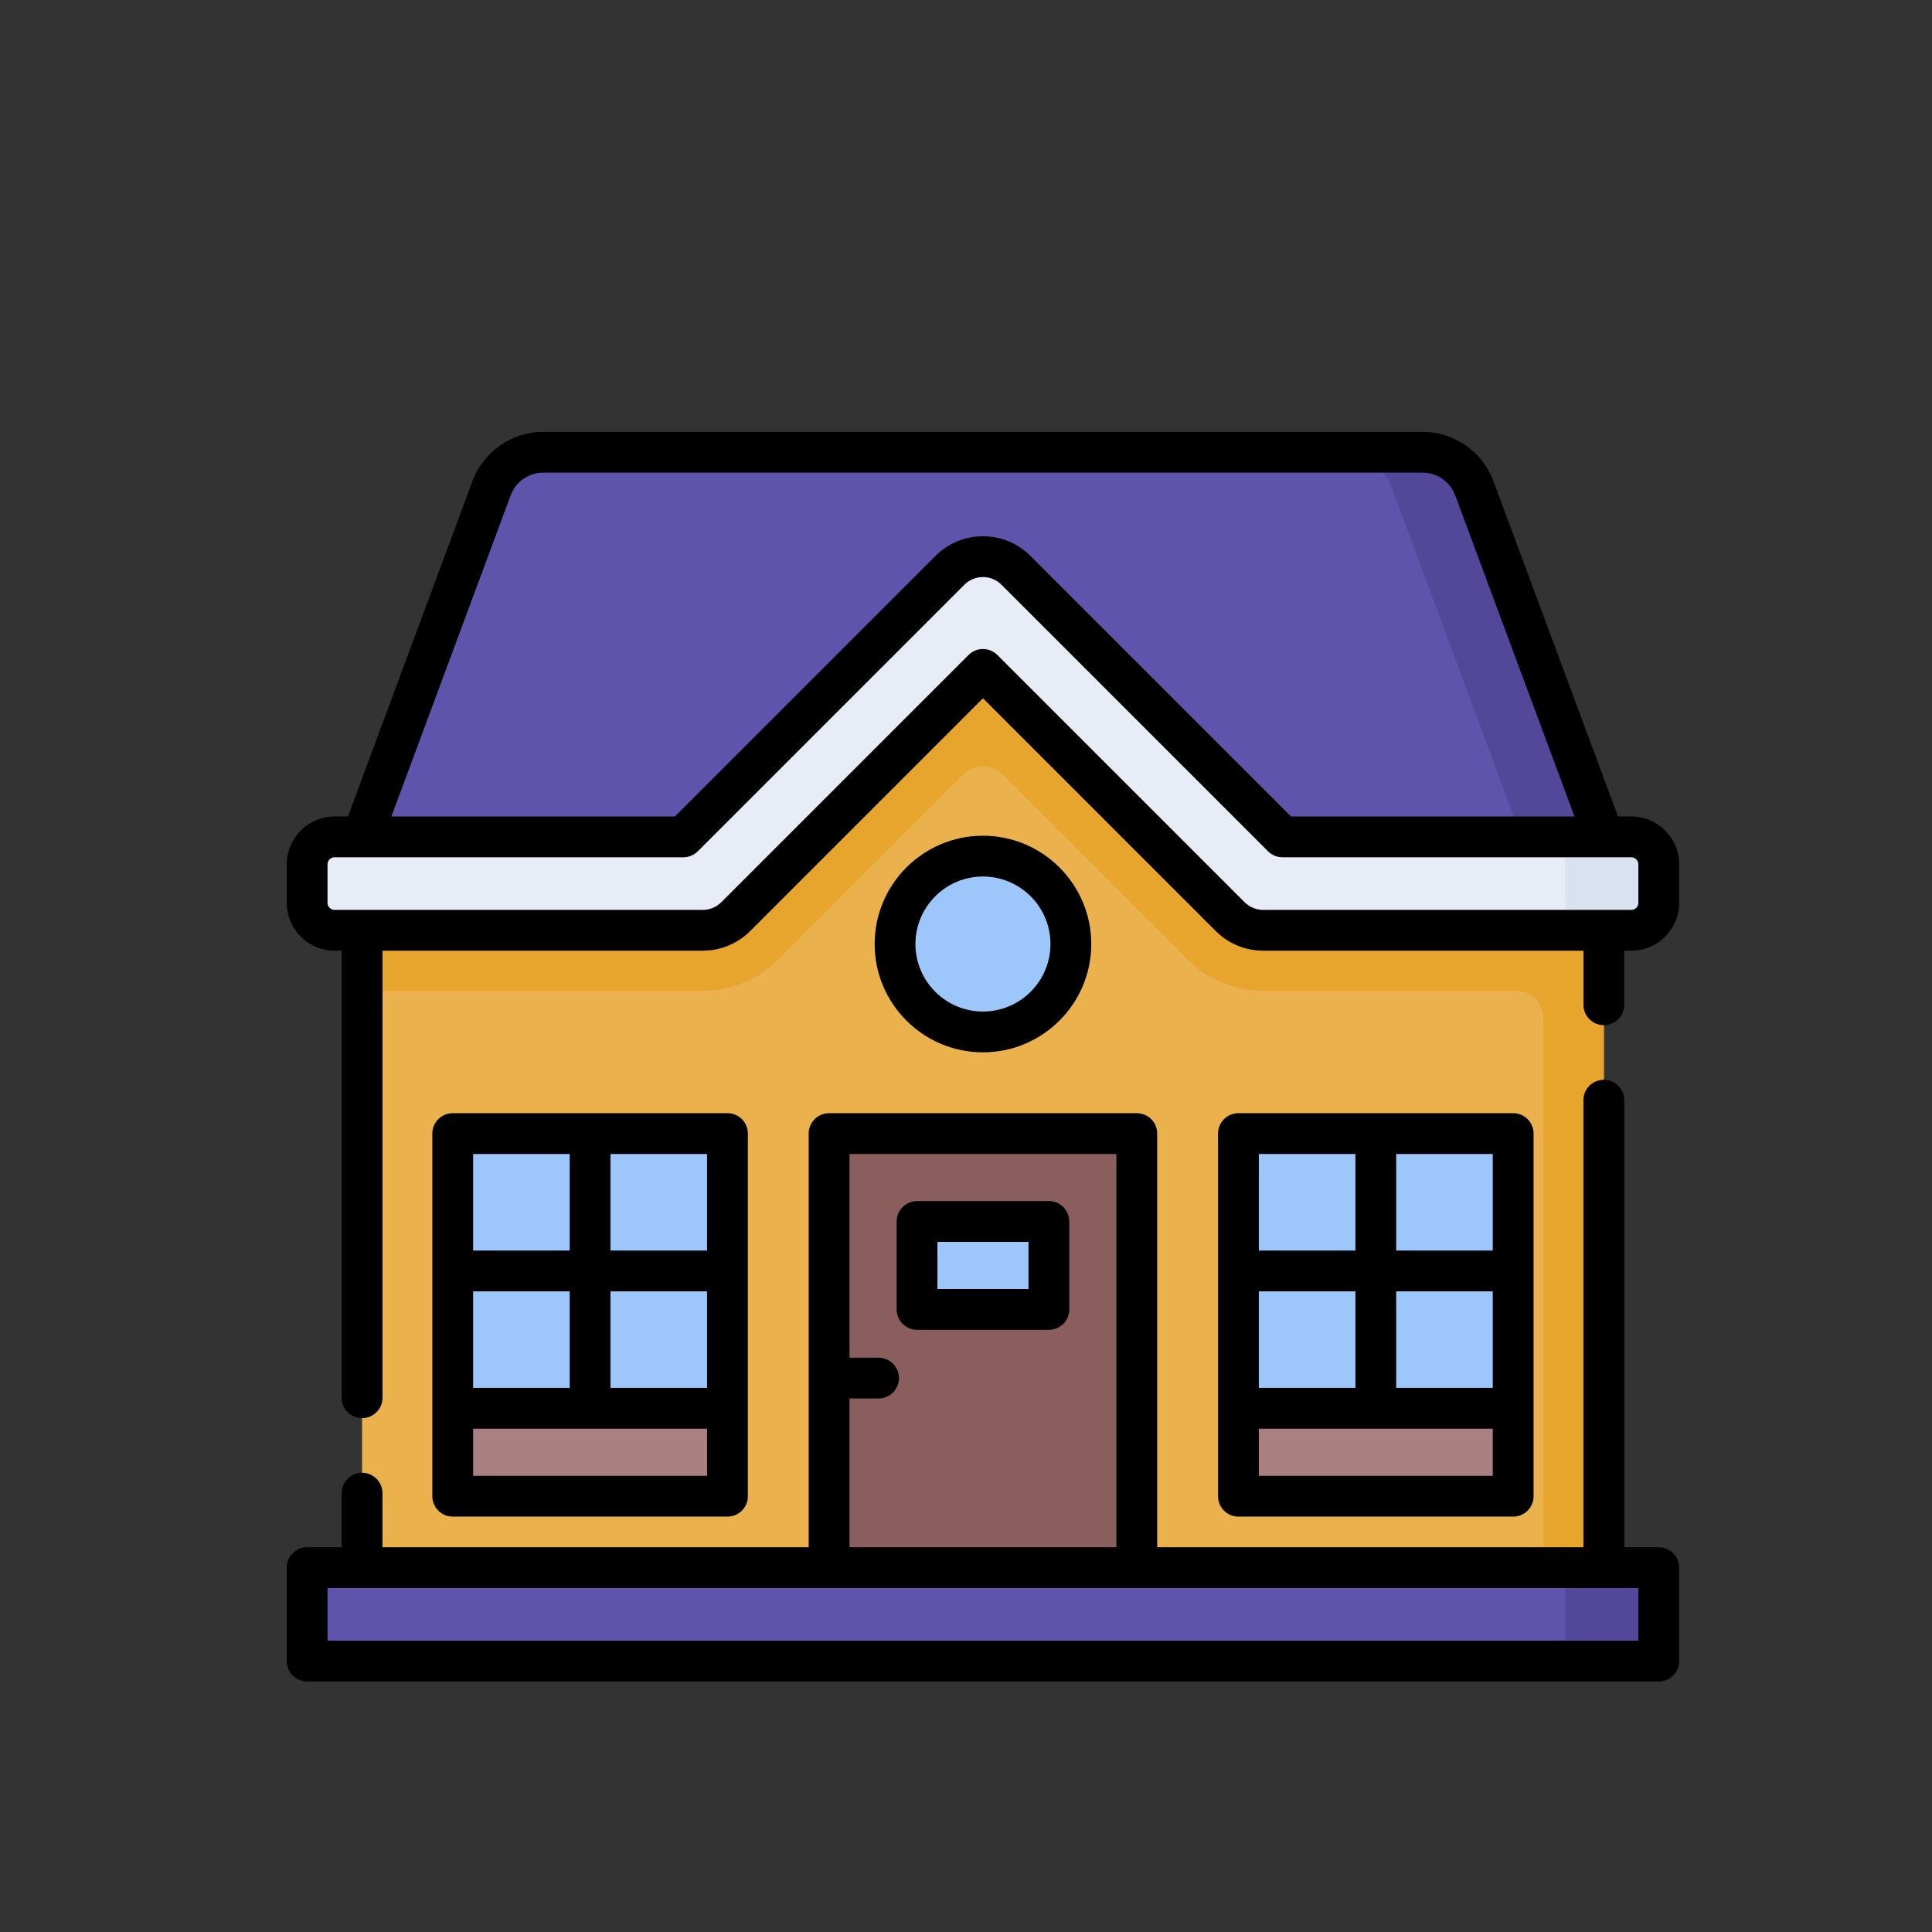 <?xml version="1.0" encoding="UTF-8"?>
<!DOCTYPE svg PUBLIC "-//W3C//DTD SVG 1.1//EN" "http://www.w3.org/Graphics/SVG/1.1/DTD/svg11.dtd">
<!-- Creator: CorelDRAW 2020 (64 Bit) -->
<svg xmlns="http://www.w3.org/2000/svg" xml:space="preserve" width="50mm" height="50mm" version="1.1" style="shape-rendering:geometricPrecision; text-rendering:geometricPrecision; image-rendering:optimizeQuality; fill-rule:evenodd; clip-rule:evenodd"
viewBox="0 0 970.64 970.64"
 xmlns:xlink="http://www.w3.org/1999/xlink"
 xmlns:xodm="http://www.corel.com/coreldraw/odm/2003"
 enable-background="new 0 0 512 512">
 <rect x="0" y="0" width="970.64" height="970.64" fill="#333333" stroke="none"/>
 <defs>
  <style type="text/css">
   <![CDATA[
    .fil10 {fill:none}
    .fil9 {fill:black;fill-rule:nonzero}
    .fil3 {fill:#524798;fill-rule:nonzero}
    .fil2 {fill:#5E54AC;fill-rule:nonzero}
    .fil8 {fill:#8B5E5E;fill-rule:nonzero}
    .fil6 {fill:#9DC6FB;fill-rule:nonzero}
    .fil7 {fill:#AA8080;fill-rule:nonzero}
    .fil5 {fill:#D8E2F1;fill-rule:nonzero}
    .fil1 {fill:#E7A52E;fill-rule:nonzero}
    .fil4 {fill:#E7ECF6;fill-rule:nonzero}
    .fil0 {fill:#EAB14D;fill-rule:nonzero}
   ]]>
  </style>
 </defs>
 <g id="Camada_x0020_1">
  <g id="_2067785928208">
   <g>
    <g>
     <path class="fil0" d="M493.84 336.31l124.25 124.19c4.4,4.4 10.37,6.87 16.59,6.87l171.09 -0 0 320.21 -623.86 0 0 -320.21 171.09 0c6.22,0 12.19,-2.47 16.59,-6.87l124.25 -124.2z"/>
    </g>
    <g>
     <path class="fil1" d="M634.68 467.38c-6.22,0 -12.19,-2.47 -16.59,-6.87l-124.25 -124.2 -124.25 124.19c-4.4,4.4 -10.37,6.87 -16.59,6.87l-171.1 -0 0 30.37 171.15 0c14.38,0 27.9,-5.6 38.06,-15.77l92.96 -92.96c5.39,-5.39 14.13,-5.39 19.52,0l92.96 92.96c10.17,10.17 23.69,15.77 38.06,15.77l126.98 0c7.62,0 13.8,6.18 13.8,13.8l0 276.04 30.36 0 0 -320.21 -171.09 0z"/>
    </g>
    <g>
     <path class="fil2" d="M477.25 286.54c9.16,-9.16 24.02,-9.16 33.18,0l133.91 133.91 161.43 0 -65.09 -175.24c-4.02,-10.81 -14.34,-17.99 -25.88,-17.99l-441.93 0c-11.54,0 -21.86,7.17 -25.88,17.99l-65.09 175.24 161.43 -0 133.91 -133.91z"/>
    </g>
    <g>
     <path class="fil3" d="M740.68 245.21c-4.02,-10.82 -14.34,-17.99 -25.88,-17.99l-41.41 0c11.54,0 21.86,7.17 25.88,17.99l65.09 175.24 41.41 -0 -65.09 -175.24z"/>
    </g>
    <g>
     <g>
      <path class="fil4" d="M833.37 453.58c0,7.62 -6.18,13.8 -13.8,13.8l-184.95 0c-6.22,0 -12.19,-2.47 -16.59,-6.87l-124.19 -124.19 -124.19 124.19c-4.4,4.4 -10.37,6.87 -16.59,6.87l-184.95 0c-7.62,0 -13.8,-6.18 -13.8,-13.8l0 -19.32c0,-7.62 6.18,-13.8 13.8,-13.8l175.23 -0 133.91 -133.91c9.16,-9.16 24.02,-9.16 33.18,0l133.91 133.91 175.23 0c7.62,0 13.8,6.18 13.8,13.8l0 19.32 0 0z"/>
     </g>
    </g>
    <g>
     <path class="fil5" d="M819.57 420.45l-46.93 0c7.62,0 13.8,6.18 13.8,13.8l0 19.32c0,7.62 -6.18,13.8 -13.8,13.8l46.93 0c7.62,0 13.8,-6.18 13.8,-13.8l0 -19.32c0,-7.62 -6.18,-13.8 -13.8,-13.8l0 -0z"/>
    </g>
    <g>
     <polygon class="fil6" points="622.2,569.51 760.22,569.51 760.22,707.54 622.2,707.54 "/>
    </g>
    <g>
     <polygon class="fil7" points="622.2,707.54 760.22,707.54 760.22,751.7 622.2,751.7 "/>
    </g>
    <g>
     <polygon class="fil6" points="227.46,569.51 365.48,569.51 365.48,707.54 227.46,707.54 "/>
    </g>
    <g>
     <polygon class="fil7" points="227.46,707.54 365.48,707.54 365.48,751.7 227.46,751.7 "/>
    </g>
    <g>
     <polygon class="fil8" points="416.55,569.51 571.13,569.51 571.13,787.59 416.55,787.59 "/>
    </g>
    <g>
     <polygon class="fil6" points="460.71,613.68 526.97,613.68 526.97,657.85 460.71,657.85 "/>
    </g>
    <g>
     <circle class="fil6" cx="493.84" cy="474.28" r="44.17"/>
    </g>
    <g>
     <polygon class="fil2" points="154.3,787.59 833.37,787.59 833.37,834.52 154.3,834.52 "/>
    </g>
    <g>
     <polygon class="fil3" points="786.45,787.59 833.37,787.59 833.37,834.52 786.45,834.52 "/>
    </g>
    <g>
     <path class="fil9" d="M819.57 410.2l-6.68 0 -62.61 -168.56c-5.48,-14.76 -19.74,-24.67 -35.48,-24.67l-441.93 0c-15.74,0 -30,9.92 -35.48,24.67l-62.6 168.56 -6.68 0c-13.26,0 -24.05,10.79 -24.05,24.05l0 19.32c0,13.26 10.79,24.05 24.05,24.05l3.55 0 0 224.61c0,5.66 4.59,10.25 10.25,10.25 5.66,0 10.25,-4.59 10.25,-10.25l0 -224.61 160.9 0c9,0 17.47,-3.51 23.84,-9.87l116.94 -116.95 116.95 116.95c6.37,6.37 14.83,9.87 23.84,9.87l160.9 0 0 27.17c0,5.66 4.59,10.25 10.25,10.25 5.66,0 10.25,-4.59 10.25,-10.25l0 -27.17 3.55 0c13.26,0 24.05,-10.79 24.05,-24.05l0 -19.32c-0,-13.26 -10.79,-24.05 -24.05,-24.05zm-562.97 -161.42c2.51,-6.77 9.05,-11.31 16.27,-11.31l441.93 0c7.22,0 13.76,4.55 16.27,11.31l59.96 161.42 -142.44 0 -130.91 -130.91c-6.37,-6.37 -14.83,-9.87 -23.84,-9.87 -9.01,0 -17.47,3.5 -23.84,9.87l-130.91 130.91 -142.45 0 59.96 -161.42zm566.52 204.8c0,1.96 -1.59,3.55 -3.55,3.55l-184.95 0c-3.53,0 -6.85,-1.37 -9.35,-3.87l-124.19 -124.19c-1.92,-1.92 -4.53,-3 -7.25,-3 -2.72,0 -5.32,1.08 -7.25,3l-124.19 124.19c-2.49,2.5 -5.82,3.87 -9.35,3.87l-184.95 0c-1.96,0 -3.55,-1.59 -3.55,-3.55l0 -19.32c0,-1.96 1.59,-3.56 3.55,-3.56l175.23 0c2.72,0 5.32,-1.08 7.25,-3l133.91 -133.91c2.49,-2.5 5.81,-3.87 9.35,-3.87 3.53,0 6.85,1.37 9.34,3.87l133.91 133.91c1.92,1.92 4.53,3 7.25,3l175.23 0c1.96,0 3.55,1.6 3.55,3.55l0 19.32 -0 0z"/>
     <path class="fil9" d="M760.22 761.95c5.66,0 10.25,-4.59 10.25,-10.25l0 -182.19c0,-5.66 -4.59,-10.25 -10.25,-10.25l-138.02 0c-5.66,0 -10.25,4.59 -10.25,10.25l0 182.19c0,5.66 4.59,10.25 10.25,10.25l138.02 0zm-10.25 -64.66l-48.52 0 0 -48.51 48.52 0 0 48.51zm-69.01 0l-48.52 0 0 -48.51 48.52 0 0 48.51zm69.01 44.17l-117.53 0 0 -23.67 117.53 0 0 23.67zm0 -113.18l-48.52 0 0 -48.52 48.52 0 0 48.52zm-69.01 -48.51l0 48.51 -48.52 0 0 -48.51 48.52 0z"/>
     <path class="fil9" d="M365.48 761.95c5.66,0 10.25,-4.59 10.25,-10.25l0 -182.19c0,-5.66 -4.59,-10.25 -10.25,-10.25l-138.02 0c-5.66,0 -10.25,4.59 -10.25,10.25l0 182.19c0,5.66 4.59,10.25 10.25,10.25l138.02 0zm-10.25 -64.66l-48.52 0 0 -48.51 48.52 0 0 48.51zm-69.01 0l-48.52 0 0 -48.51 48.52 0 0 48.51zm69.01 44.17l-117.53 0 0 -23.67 117.53 0 0 23.67zm0 -113.18l-48.52 0 0 -48.52 48.52 0 0 48.52zm-69.01 -48.51l0 48.51 -48.52 0 0 -48.51 48.52 0z"/>
     <path class="fil9" d="M526.97 603.43l-66.25 0c-5.66,0 -10.25,4.59 -10.25,10.25l0 44.17c0,5.66 4.59,10.25 10.25,10.25l66.25 -0c5.66,0 10.25,-4.59 10.25,-10.25l0 -44.17c0,-5.66 -4.59,-10.25 -10.25,-10.25l0 0zm-10.25 44.17l-45.76 0 0 -23.67 45.76 0 0 23.67z"/>
     <path class="fil9" d="M548.25 474.28c0,-30 -24.41,-54.41 -54.41,-54.41 -30,0 -54.41,24.41 -54.41,54.41 0,30 24.41,54.41 54.41,54.41 30,0 54.41,-24.41 54.41,-54.41zm-88.33 0c0,-18.7 15.22,-33.92 33.92,-33.92 18.7,0 33.92,15.22 33.92,33.92 0,18.7 -15.22,33.92 -33.92,33.92 -18.7,0 -33.92,-15.22 -33.92,-33.92z"/>
     <path class="fil9" d="M833.37 777.34l-17.36 0 0 -224.61c0,-5.66 -4.59,-10.25 -10.25,-10.25 -5.66,0 -10.25,4.59 -10.25,10.25l0 224.61 -214.14 0 0 -207.83c0,-5.66 -4.59,-10.25 -10.25,-10.25l-154.58 0c-5.66,0 -10.25,4.59 -10.25,10.25l0 207.83 -214.14 0 0 -27.17c0,-5.66 -4.59,-10.25 -10.25,-10.25 -5.66,0 -10.25,4.59 -10.25,10.25l0 27.17 -17.36 0c-5.66,0 -10.25,4.59 -10.25,10.25l0 46.93c0,5.66 4.59,10.25 10.25,10.25l679.07 -0c5.66,0 10.25,-4.59 10.25,-10.25l0 -46.93c0,-5.66 -4.59,-10.25 -10.25,-10.25l0 0zm-406.58 -74.74l14.6 0c5.66,0 10.25,-4.59 10.25,-10.25 0,-5.66 -4.59,-10.25 -10.25,-10.25l-14.6 0 0 -102.34 134.09 0 0 197.58 -134.09 0 0 -74.74zm396.33 121.67l-658.57 0 0 -26.43 658.57 -0 0 26.43z"/>
    </g>
   </g>
  </g>
  <rect class="fil10" x="-0" y="-0" width="970.64" height="970.64"/>
 </g>
</svg>
